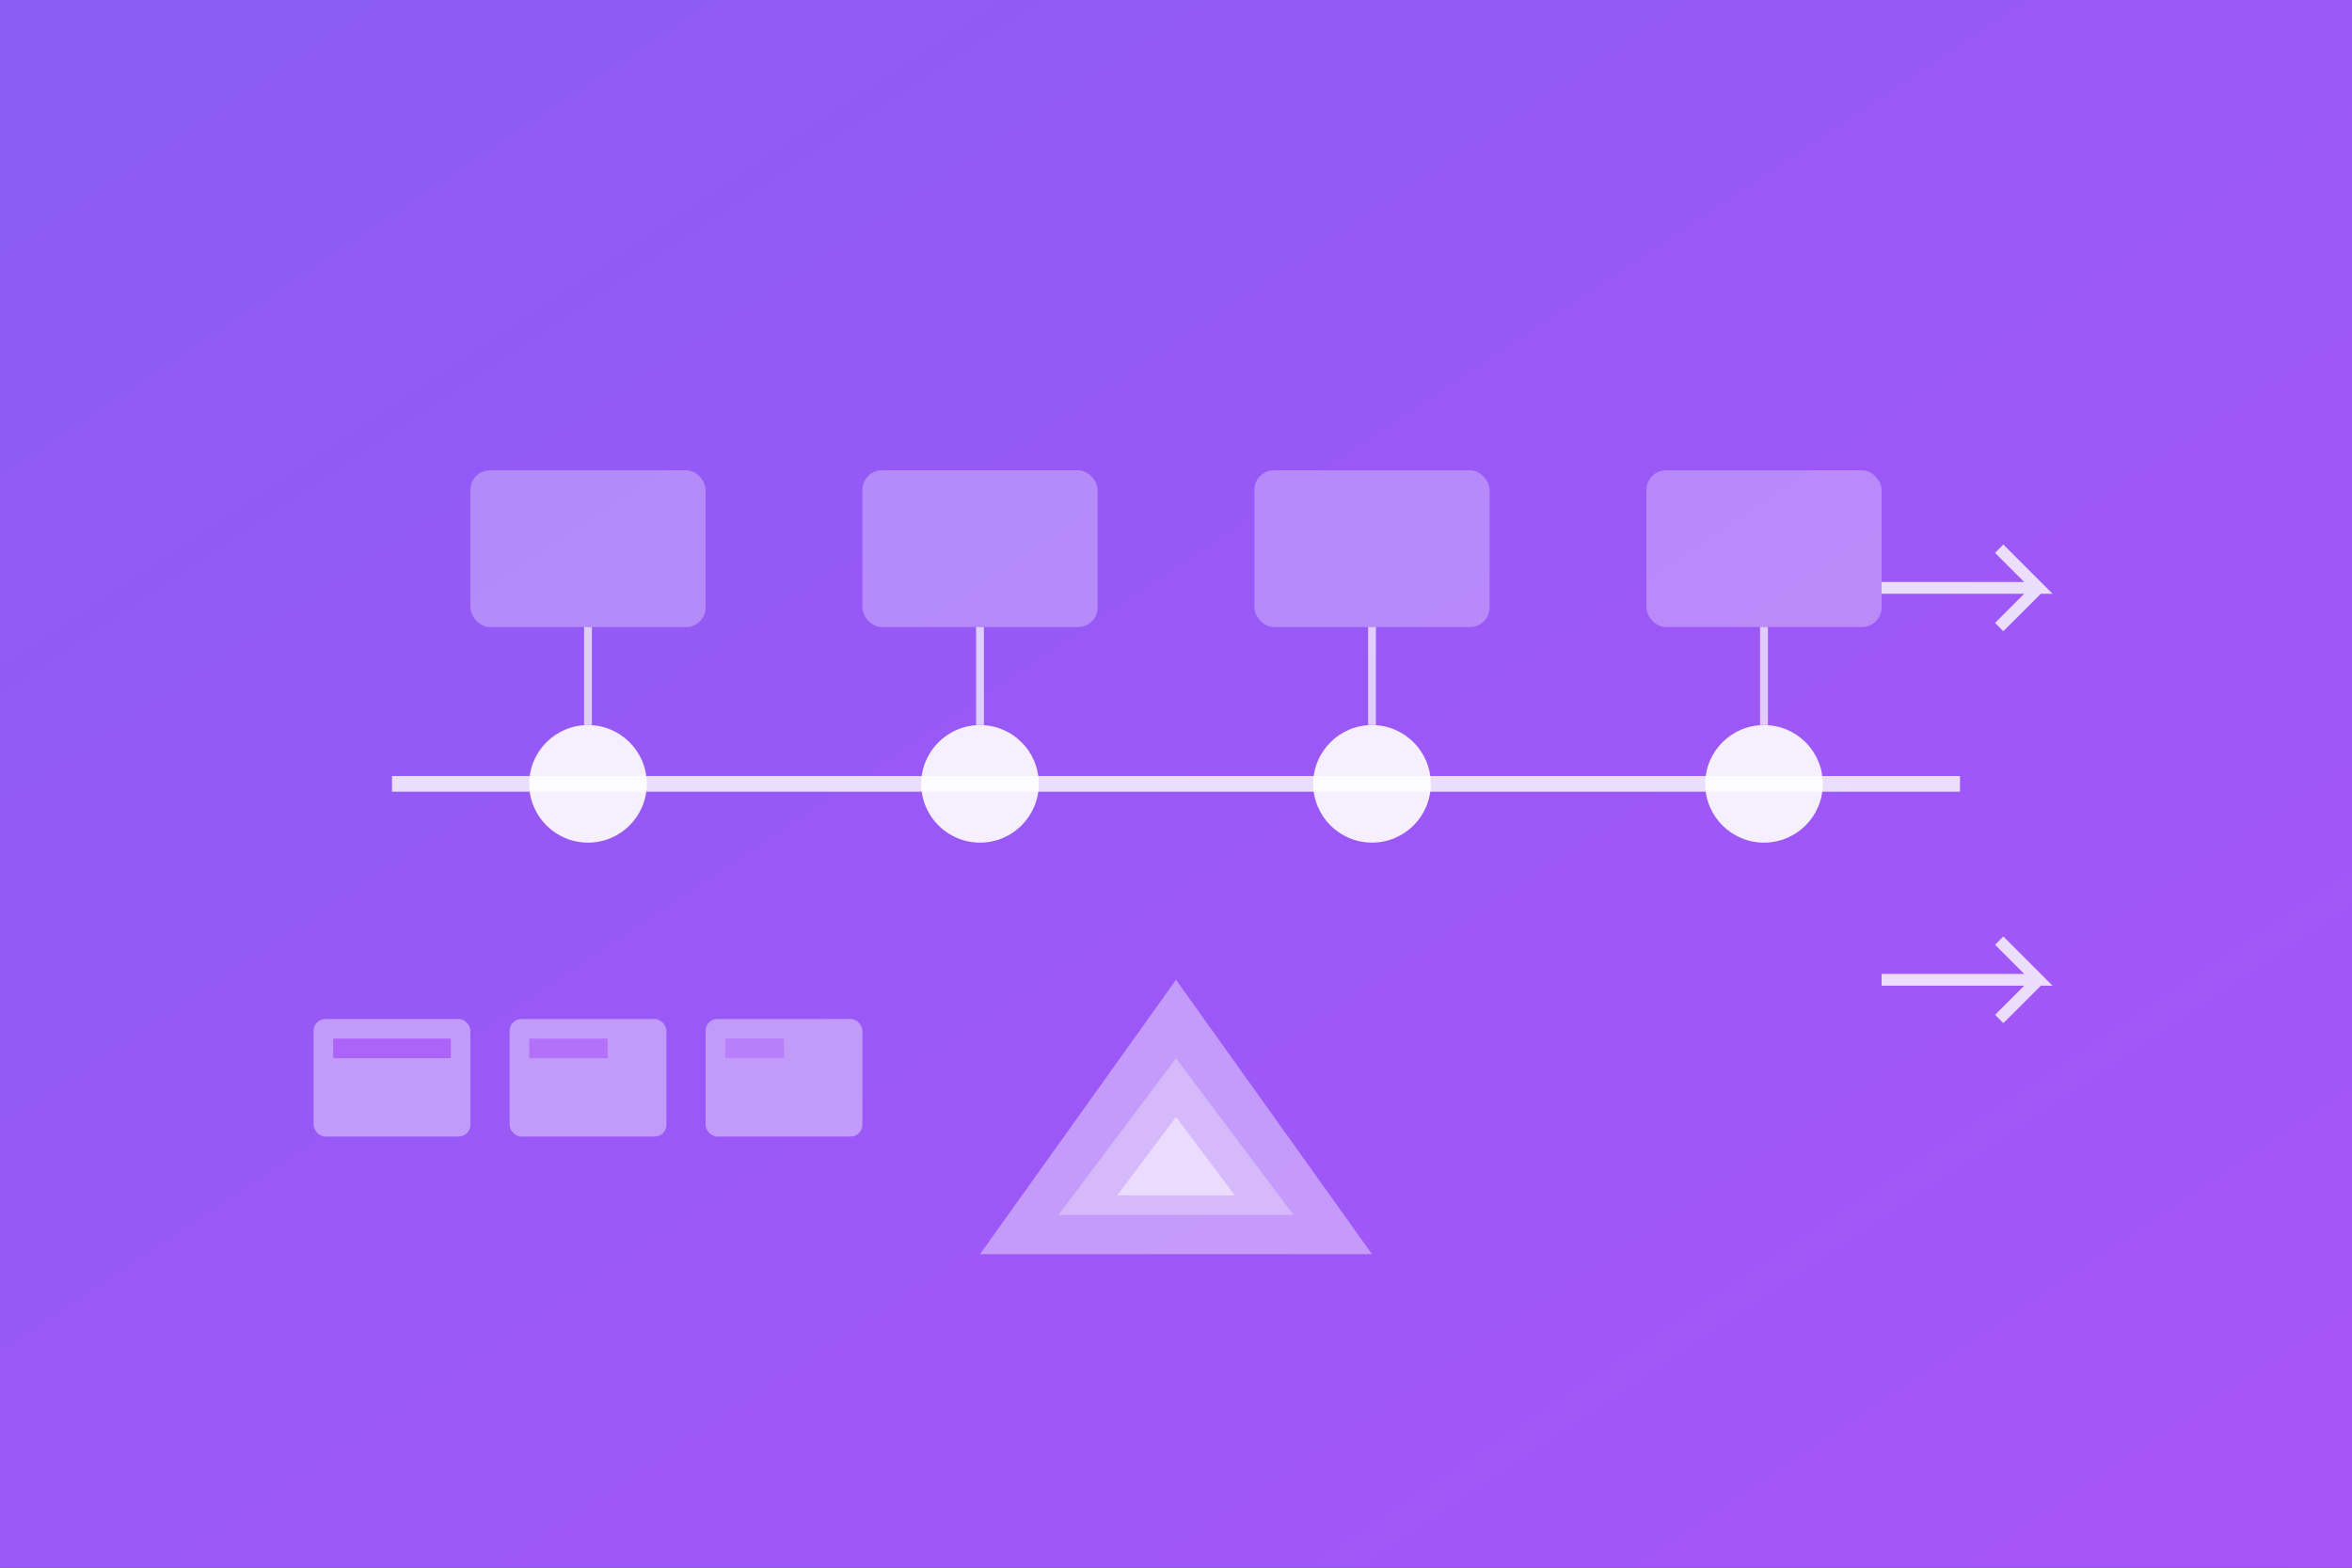 <svg width="600" height="400" viewBox="0 0 600 400" xmlns="http://www.w3.org/2000/svg">
  <rect x="0" y="0" width="600" height="400" fill="#333333" stroke="none"/>
  <defs>
    <linearGradient id="bg3" x1="0%" y1="0%" x2="100%" y2="100%">
      <stop offset="0%" style="stop-color:#8b5cf6;stop-opacity:1" />
      <stop offset="100%" style="stop-color:#a855f7;stop-opacity:1" />
    </linearGradient>
  </defs>
  <rect width="600" height="400" fill="url(#bg3)"/>
  
  <!-- Strategic roadmap/timeline -->
  <line x1="100" y1="200" x2="500" y2="200" stroke="#fff" stroke-width="4" opacity="0.8"/>
  
  <!-- Milestone markers -->
  <circle cx="150" cy="200" r="15" fill="#fff" opacity="0.9"/>
  <circle cx="250" cy="200" r="15" fill="#fff" opacity="0.9"/>
  <circle cx="350" cy="200" r="15" fill="#fff" opacity="0.9"/>
  <circle cx="450" cy="200" r="15" fill="#fff" opacity="0.9"/>
  
  <!-- Phase labels -->
  <rect x="120" y="120" width="60" height="40" fill="#fff" opacity="0.3" rx="5"/>
  <rect x="220" y="120" width="60" height="40" fill="#fff" opacity="0.3" rx="5"/>
  <rect x="320" y="120" width="60" height="40" fill="#fff" opacity="0.3" rx="5"/>
  <rect x="420" y="120" width="60" height="40" fill="#fff" opacity="0.3" rx="5"/>
  
  <!-- Connection lines -->
  <line x1="150" y1="185" x2="150" y2="160" stroke="#fff" stroke-width="2" opacity="0.7"/>
  <line x1="250" y1="185" x2="250" y2="160" stroke="#fff" stroke-width="2" opacity="0.7"/>
  <line x1="350" y1="185" x2="350" y2="160" stroke="#fff" stroke-width="2" opacity="0.7"/>
  <line x1="450" y1="185" x2="450" y2="160" stroke="#fff" stroke-width="2" opacity="0.7"/>
  
  <!-- Strategic pyramid -->
  <path d="M 300 250 L 350 320 L 250 320 Z" fill="#fff" opacity="0.4"/>
  <path d="M 300 270 L 330 310 L 270 310 Z" fill="#fff" opacity="0.3"/>
  <path d="M 300 285 L 315 305 L 285 305 Z" fill="#fff" opacity="0.5"/>
  
  <!-- Success arrows -->
  <path d="M 480 150 L 520 150 L 510 140 M 520 150 L 510 160" stroke="#fff" stroke-width="3" fill="none" opacity="0.8"/>
  <path d="M 480 250 L 520 250 L 510 240 M 520 250 L 510 260" stroke="#fff" stroke-width="3" fill="none" opacity="0.8"/>
  
  <!-- Implementation blocks -->
  <rect x="80" y="260" width="40" height="30" fill="#fff" opacity="0.4" rx="3"/>
  <rect x="130" y="260" width="40" height="30" fill="#fff" opacity="0.4" rx="3"/>
  <rect x="180" y="260" width="40" height="30" fill="#fff" opacity="0.4" rx="3"/>
  
  <!-- Progress indicators -->
  <rect x="85" y="265" width="30" height="5" fill="#a855f7" opacity="0.8"/>
  <rect x="135" y="265" width="20" height="5" fill="#a855f7" opacity="0.6"/>
  <rect x="185" y="265" width="15" height="5" fill="#a855f7" opacity="0.4"/>
</svg>
